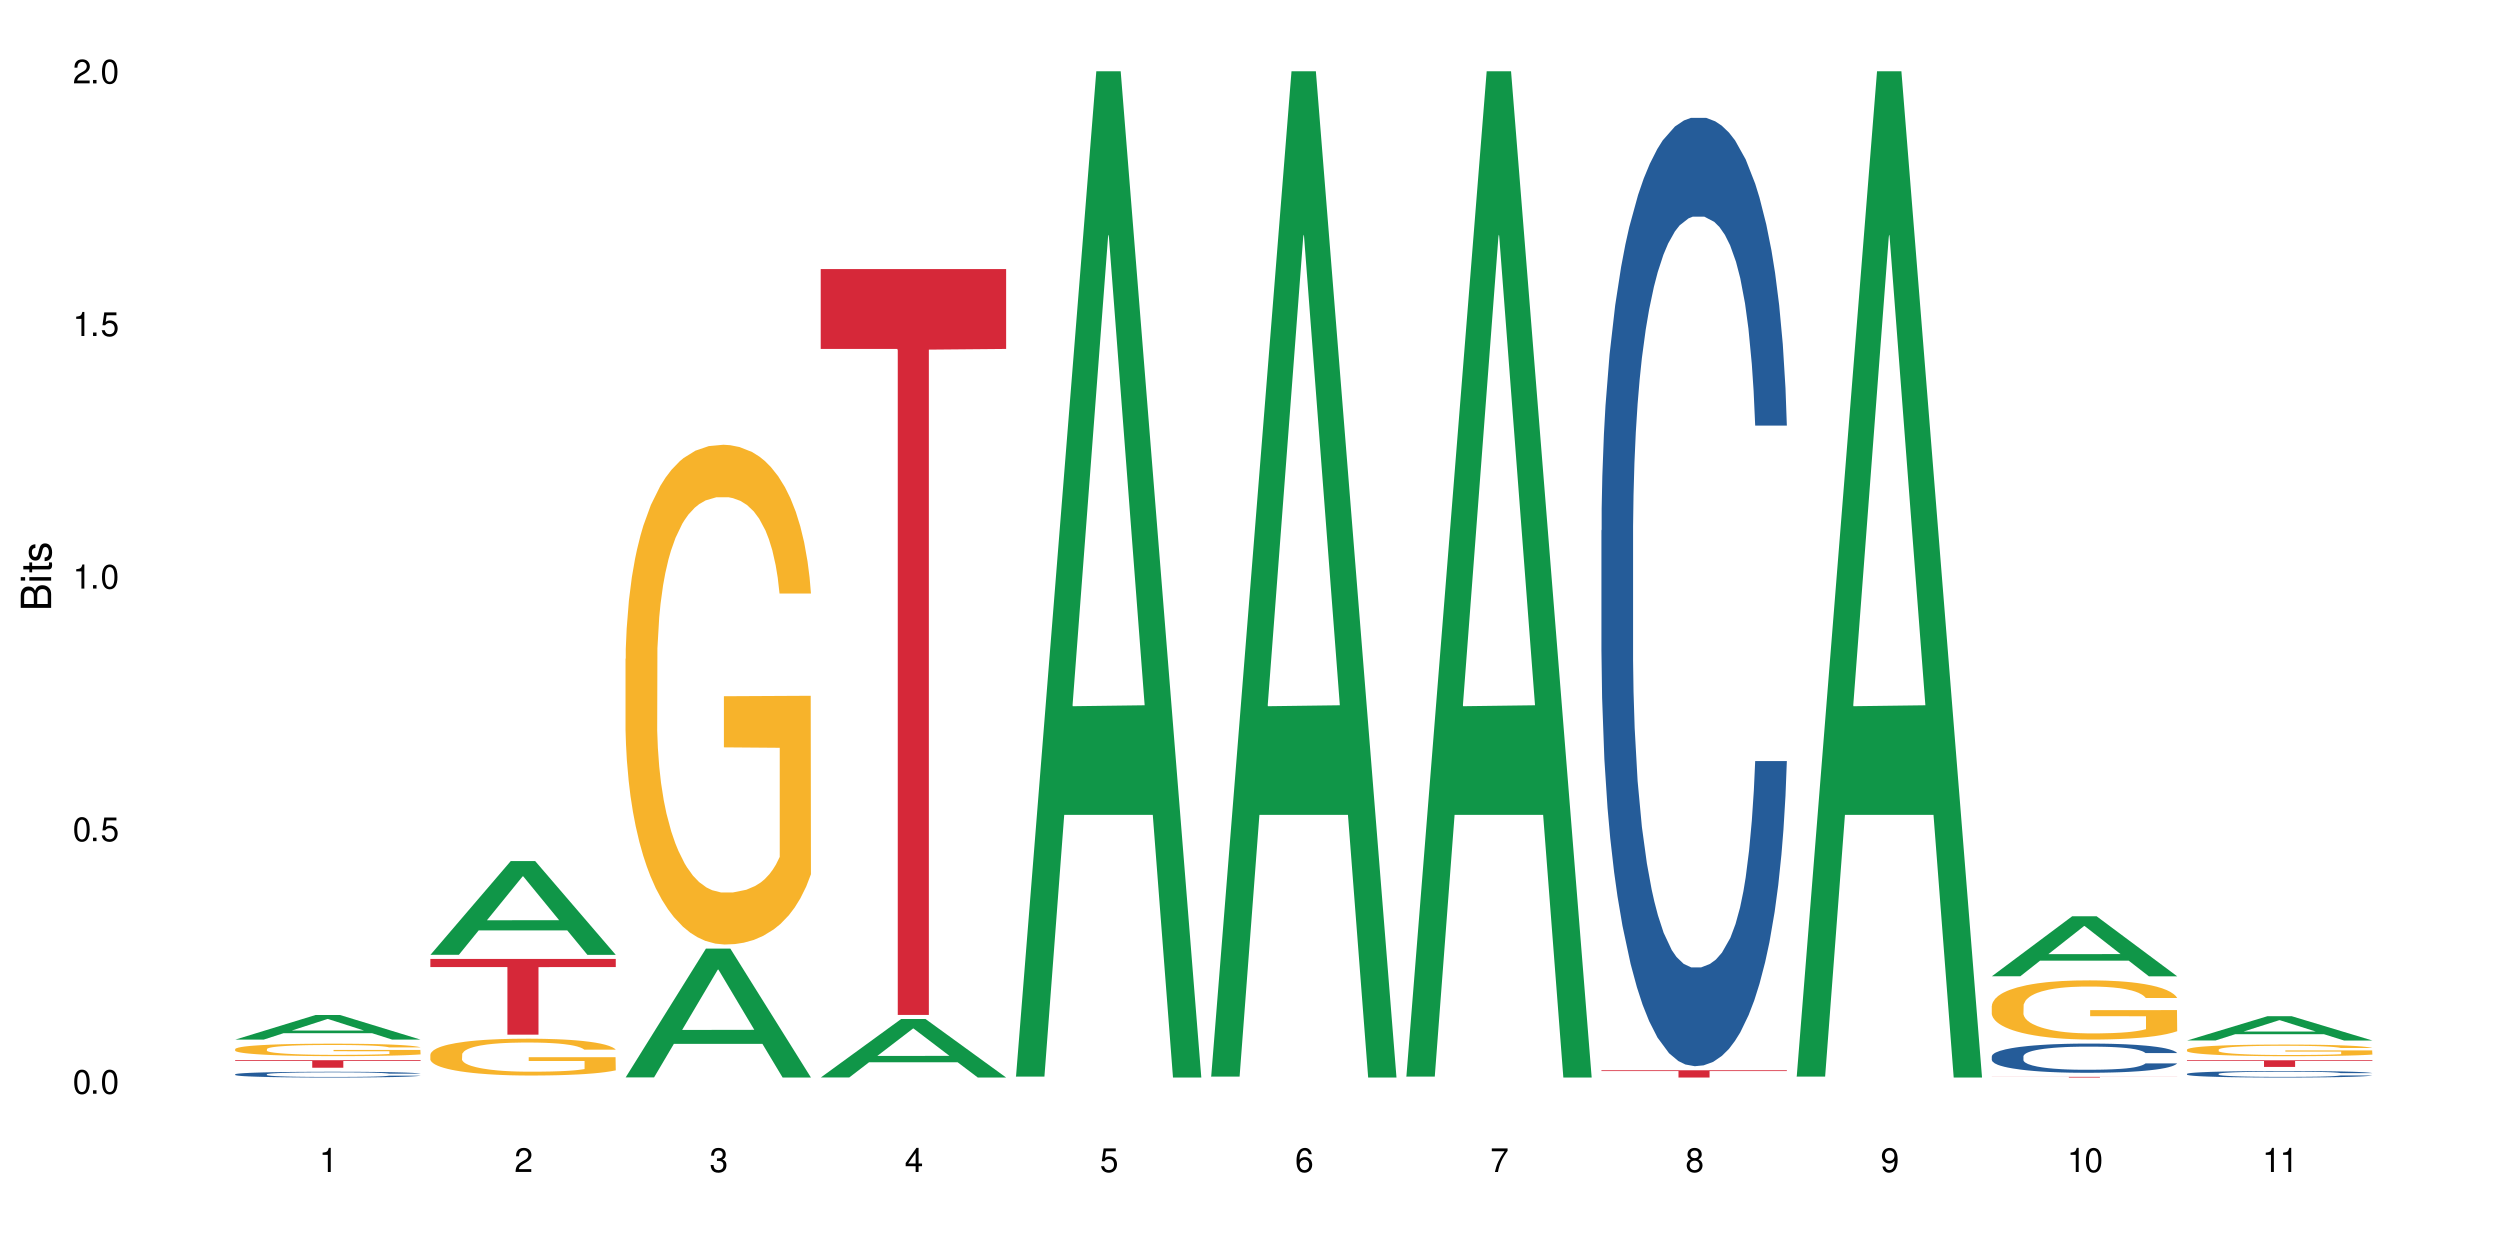 <?xml version="1.0" encoding="UTF-8"?>
<svg xmlns="http://www.w3.org/2000/svg" xmlns:xlink="http://www.w3.org/1999/xlink" width="720" height="360" viewBox="0 0 720 360">
<defs>
<g>
<g id="glyph-0-0">
</g>
<g id="glyph-0-1">
<path d="M 2.641 -6.938 C 2 -6.938 1.422 -6.656 1.078 -6.172 C 0.641 -5.562 0.406 -4.641 0.406 -3.359 C 0.406 -1.016 1.188 0.219 2.641 0.219 C 4.078 0.219 4.859 -1.016 4.859 -3.297 C 4.859 -4.641 4.656 -5.547 4.203 -6.172 C 3.844 -6.656 3.281 -6.938 2.641 -6.938 Z M 2.641 -6.188 C 3.547 -6.188 4 -5.25 4 -3.375 C 4 -1.406 3.562 -0.484 2.625 -0.484 C 1.734 -0.484 1.281 -1.438 1.281 -3.344 C 1.281 -5.25 1.734 -6.188 2.641 -6.188 Z M 2.641 -6.188 "/>
</g>
<g id="glyph-0-2">
<path d="M 1.828 -1 L 0.828 -1 L 0.828 0 L 1.828 0 Z M 1.828 -1 "/>
</g>
<g id="glyph-0-3">
<path d="M 4.562 -6.797 L 1.062 -6.797 L 0.547 -3.094 L 1.328 -3.094 C 1.719 -3.562 2.047 -3.734 2.578 -3.734 C 3.484 -3.734 4.062 -3.109 4.062 -2.094 C 4.062 -1.125 3.484 -0.531 2.578 -0.531 C 1.828 -0.531 1.375 -0.906 1.188 -1.672 L 0.328 -1.672 C 0.453 -1.109 0.547 -0.844 0.75 -0.594 C 1.125 -0.078 1.828 0.219 2.594 0.219 C 3.969 0.219 4.922 -0.781 4.922 -2.219 C 4.922 -3.562 4.031 -4.484 2.719 -4.484 C 2.25 -4.484 1.859 -4.359 1.469 -4.062 L 1.734 -5.969 L 4.562 -5.969 Z M 4.562 -6.797 "/>
</g>
<g id="glyph-0-4">
<path d="M 2.484 -4.938 L 2.484 0 L 3.328 0 L 3.328 -6.938 L 2.766 -6.938 C 2.469 -5.875 2.281 -5.734 0.984 -5.562 L 0.984 -4.938 Z M 2.484 -4.938 "/>
</g>
<g id="glyph-0-5">
<path d="M 4.859 -0.828 L 1.281 -0.828 C 1.359 -1.406 1.672 -1.781 2.5 -2.281 L 3.469 -2.828 C 4.406 -3.344 4.906 -4.062 4.906 -4.906 C 4.906 -5.484 4.672 -6.031 4.266 -6.406 C 3.859 -6.766 3.375 -6.938 2.719 -6.938 C 1.859 -6.938 1.219 -6.625 0.844 -6.031 C 0.609 -5.672 0.5 -5.234 0.484 -4.531 L 1.328 -4.531 C 1.359 -5.016 1.406 -5.281 1.531 -5.516 C 1.75 -5.938 2.188 -6.203 2.703 -6.203 C 3.469 -6.203 4.031 -5.641 4.031 -4.891 C 4.031 -4.344 3.719 -3.859 3.125 -3.516 L 2.234 -3 C 0.812 -2.172 0.406 -1.531 0.328 -0.016 L 4.859 -0.016 Z M 4.859 -0.828 "/>
</g>
<g id="glyph-0-6">
<path d="M 2.125 -3.188 L 2.578 -3.188 C 3.5 -3.188 3.984 -2.766 3.984 -1.922 C 3.984 -1.062 3.469 -0.531 2.594 -0.531 C 1.656 -0.531 1.203 -1 1.156 -2.016 L 0.312 -2.016 C 0.344 -1.453 0.438 -1.094 0.609 -0.781 C 0.953 -0.109 1.625 0.219 2.547 0.219 C 3.953 0.219 4.859 -0.625 4.859 -1.938 C 4.859 -2.828 4.516 -3.297 3.703 -3.594 C 4.344 -3.844 4.656 -4.328 4.656 -5.031 C 4.656 -6.219 3.875 -6.938 2.578 -6.938 C 1.203 -6.938 0.484 -6.172 0.453 -4.703 L 1.297 -4.703 C 1.312 -5.125 1.344 -5.359 1.453 -5.578 C 1.641 -5.969 2.062 -6.203 2.594 -6.203 C 3.344 -6.203 3.797 -5.75 3.797 -5 C 3.797 -4.516 3.609 -4.219 3.25 -4.047 C 3.016 -3.953 2.703 -3.922 2.125 -3.906 Z M 2.125 -3.188 "/>
</g>
<g id="glyph-0-7">
<path d="M 3.141 -1.672 L 3.141 0 L 3.984 0 L 3.984 -1.672 L 4.984 -1.672 L 4.984 -2.438 L 3.984 -2.438 L 3.984 -6.938 L 3.359 -6.938 L 0.266 -2.578 L 0.266 -1.672 Z M 3.141 -2.438 L 1 -2.438 L 3.141 -5.5 Z M 3.141 -2.438 "/>
</g>
<g id="glyph-0-8">
<path d="M 4.781 -5.125 C 4.609 -6.266 3.891 -6.938 2.844 -6.938 C 2.094 -6.938 1.422 -6.578 1.031 -5.953 C 0.594 -5.266 0.406 -4.422 0.406 -3.172 C 0.406 -2 0.578 -1.25 0.984 -0.641 C 1.359 -0.078 1.953 0.219 2.703 0.219 C 3.984 0.219 4.922 -0.75 4.922 -2.094 C 4.922 -3.375 4.062 -4.281 2.844 -4.281 C 2.172 -4.281 1.641 -4.031 1.281 -3.516 C 1.281 -5.234 1.828 -6.188 2.797 -6.188 C 3.391 -6.188 3.797 -5.797 3.938 -5.125 Z M 2.734 -3.531 C 3.547 -3.531 4.062 -2.953 4.062 -2.031 C 4.062 -1.156 3.484 -0.531 2.703 -0.531 C 1.922 -0.531 1.328 -1.188 1.328 -2.078 C 1.328 -2.938 1.906 -3.531 2.734 -3.531 Z M 2.734 -3.531 "/>
</g>
<g id="glyph-0-9">
<path d="M 4.984 -6.797 L 0.438 -6.797 L 0.438 -5.969 L 4.109 -5.969 C 2.5 -3.656 1.828 -2.234 1.328 0 L 2.219 0 C 2.594 -2.172 3.453 -4.047 4.984 -6.094 Z M 4.984 -6.797 "/>
</g>
<g id="glyph-0-10">
<path d="M 3.75 -3.656 C 4.469 -4.094 4.688 -4.438 4.688 -5.078 C 4.688 -6.172 3.844 -6.938 2.641 -6.938 C 1.438 -6.938 0.594 -6.172 0.594 -5.094 C 0.594 -4.438 0.812 -4.094 1.516 -3.656 C 0.734 -3.266 0.359 -2.703 0.359 -1.922 C 0.359 -0.656 1.281 0.219 2.641 0.219 C 3.984 0.219 4.922 -0.656 4.922 -1.922 C 4.922 -2.703 4.531 -3.266 3.75 -3.656 Z M 2.641 -6.188 C 3.359 -6.188 3.812 -5.75 3.812 -5.062 C 3.812 -4.406 3.344 -3.984 2.641 -3.984 C 1.922 -3.984 1.453 -4.406 1.453 -5.078 C 1.453 -5.75 1.922 -6.188 2.641 -6.188 Z M 2.641 -3.266 C 3.484 -3.266 4.062 -2.719 4.062 -1.906 C 4.062 -1.078 3.484 -0.531 2.625 -0.531 C 1.797 -0.531 1.219 -1.094 1.219 -1.906 C 1.219 -2.719 1.781 -3.266 2.641 -3.266 Z M 2.641 -3.266 "/>
</g>
<g id="glyph-0-11">
<path d="M 0.516 -1.578 C 0.672 -0.453 1.406 0.219 2.438 0.219 C 3.188 0.219 3.859 -0.141 4.266 -0.766 C 4.688 -1.453 4.891 -2.297 4.891 -3.547 C 4.891 -4.719 4.703 -5.453 4.312 -6.078 C 3.938 -6.641 3.344 -6.938 2.594 -6.938 C 1.297 -6.938 0.359 -5.969 0.359 -4.625 C 0.359 -3.344 1.234 -2.453 2.453 -2.453 C 3.094 -2.453 3.578 -2.672 4.016 -3.203 C 4 -1.484 3.469 -0.531 2.5 -0.531 C 1.906 -0.531 1.484 -0.906 1.359 -1.578 Z M 2.578 -6.203 C 3.375 -6.203 3.969 -5.531 3.969 -4.641 C 3.969 -3.797 3.391 -3.188 2.547 -3.188 C 1.734 -3.188 1.234 -3.766 1.234 -4.688 C 1.234 -5.562 1.797 -6.203 2.578 -6.203 Z M 2.578 -6.203 "/>
</g>
<g id="glyph-1-0">
</g>
<g id="glyph-1-1">
<path d="M 0 -0.953 L 0 -4.891 C 0 -5.719 -0.234 -6.344 -0.734 -6.797 C -1.188 -7.234 -1.812 -7.469 -2.5 -7.469 C -3.547 -7.469 -4.188 -7 -4.625 -5.875 C -4.984 -6.688 -5.625 -7.094 -6.531 -7.094 C -7.172 -7.094 -7.734 -6.859 -8.141 -6.391 C -8.562 -5.922 -8.75 -5.344 -8.75 -4.5 L -8.75 -0.953 Z M -4.984 -2.062 L -7.766 -2.062 L -7.766 -4.219 C -7.766 -4.844 -7.688 -5.203 -7.453 -5.5 C -7.219 -5.812 -6.859 -5.969 -6.375 -5.969 C -5.891 -5.969 -5.531 -5.812 -5.297 -5.5 C -5.062 -5.203 -4.984 -4.844 -4.984 -4.219 Z M -0.984 -2.062 L -4 -2.062 L -4 -4.781 C -4 -5.766 -3.438 -6.359 -2.484 -6.359 C -1.547 -6.359 -0.984 -5.766 -0.984 -4.781 Z M -0.984 -2.062 "/>
</g>
<g id="glyph-1-2">
<path d="M -6.281 -1.797 L -6.281 -0.797 L 0 -0.797 L 0 -1.797 Z M -8.75 -1.797 L -8.75 -0.797 L -7.484 -0.797 L -7.484 -1.797 Z M -8.75 -1.797 "/>
</g>
<g id="glyph-1-3">
<path d="M -6.281 -3.047 L -6.281 -2.016 L -8.016 -2.016 L -8.016 -1.016 L -6.281 -1.016 L -6.281 -0.172 L -5.469 -0.172 L -5.469 -1.016 L -0.719 -1.016 C -0.078 -1.016 0.281 -1.453 0.281 -2.234 C 0.281 -2.5 0.25 -2.719 0.188 -3.047 L -0.641 -3.047 C -0.609 -2.906 -0.594 -2.766 -0.594 -2.562 C -0.594 -2.141 -0.719 -2.016 -1.156 -2.016 L -5.469 -2.016 L -5.469 -3.047 Z M -6.281 -3.047 "/>
</g>
<g id="glyph-1-4">
<path d="M -4.531 -5.25 C -5.766 -5.25 -6.469 -4.422 -6.469 -2.969 C -6.469 -1.516 -5.719 -0.562 -4.547 -0.562 C -3.562 -0.562 -3.094 -1.062 -2.734 -2.562 L -2.516 -3.484 C -2.344 -4.188 -2.094 -4.469 -1.641 -4.469 C -1.047 -4.469 -0.641 -3.875 -0.641 -3 C -0.641 -2.453 -0.797 -2 -1.062 -1.75 C -1.25 -1.594 -1.422 -1.531 -1.875 -1.469 L -1.875 -0.406 C -0.422 -0.453 0.281 -1.266 0.281 -2.922 C 0.281 -4.5 -0.5 -5.516 -1.719 -5.516 C -2.656 -5.516 -3.172 -4.984 -3.469 -3.734 L -3.703 -2.766 C -3.891 -1.953 -4.156 -1.609 -4.594 -1.609 C -5.188 -1.609 -5.547 -2.125 -5.547 -2.938 C -5.547 -3.75 -5.203 -4.172 -4.531 -4.203 Z M -4.531 -5.25 "/>
</g>
</g>
</defs>
<rect x="-72" y="-36" width="864" height="432" fill="rgb(100%, 100%, 100%)" fill-opacity="1"/>
<path fill-rule="nonzero" fill="rgb(6.275%, 58.824%, 28.235%)" fill-opacity="1" d="M 67.73 299.406 L 67.789 299.402 L 90.895 292.316 L 97.91 292.316 L 121.133 299.414 L 112.973 299.414 L 107.152 297.562 L 81.652 297.562 L 75.945 299.406 L 67.73 299.406 L 84.105 296.793 L 104.816 296.789 L 94.488 293.477 L 94.375 293.469 L 94.262 293.488 L 84.047 296.789 L 84.105 296.793 Z M 67.73 299.406 "/>
<path fill-rule="nonzero" fill="rgb(14.51%, 36.078%, 60%)" fill-opacity="1" d="M 67.73 309.391 L 67.797 309.391 L 67.797 309.352 L 67.992 309.297 L 68.449 309.223 L 68.902 309.172 L 70.074 309.082 L 71.703 308.996 L 73.398 308.93 L 74.633 308.891 L 75.742 308.859 L 78.281 308.801 L 79.91 308.773 L 81.668 308.746 L 83.816 308.723 L 85.379 308.707 L 88.895 308.684 L 91.5 308.672 L 93.52 308.668 L 97.883 308.668 L 100.488 308.672 L 102.375 308.68 L 104.461 308.691 L 106.219 308.707 L 109.281 308.738 L 112.016 308.781 L 113.254 308.809 L 115.207 308.855 L 116.703 308.898 L 117.746 308.938 L 118.918 308.996 L 119.961 309.062 L 120.742 309.141 L 121.133 309.207 L 112.016 309.207 L 111.559 309.145 L 111.039 309.098 L 110.062 309.035 L 109.086 308.992 L 107.715 308.949 L 106.48 308.918 L 104.785 308.891 L 103.289 308.871 L 101.727 308.859 L 100.227 308.848 L 97.363 308.84 L 94.039 308.84 L 92.805 308.844 L 90.262 308.855 L 88.895 308.867 L 86.941 308.887 L 85.574 308.906 L 83.945 308.938 L 82.84 308.965 L 81.473 309.004 L 80.496 309.039 L 79.387 309.09 L 78.738 309.125 L 78.152 309.168 L 77.629 309.219 L 77.238 309.273 L 76.977 309.328 L 76.848 309.383 L 76.848 309.621 L 76.977 309.676 L 77.305 309.738 L 78.152 309.832 L 79.387 309.914 L 80.82 309.977 L 82.188 310.023 L 82.969 310.043 L 84.012 310.066 L 85.641 310.098 L 87.984 310.129 L 89.352 310.141 L 91.438 310.152 L 93.586 310.16 L 96.449 310.16 L 98.988 310.152 L 100.684 310.145 L 102.441 310.133 L 104.852 310.105 L 106.348 310.082 L 107.652 310.055 L 108.629 310.023 L 109.281 310 L 110.258 309.953 L 111.039 309.902 L 111.625 309.848 L 112.016 309.797 L 121.133 309.797 L 120.742 309.855 L 120.156 309.918 L 119.57 309.961 L 118.656 310.016 L 117.613 310.062 L 116.117 310.113 L 114.879 310.148 L 113.254 310.188 L 111.754 310.215 L 110.125 310.242 L 107.715 310.273 L 106.152 310.289 L 104.461 310.301 L 102.441 310.312 L 99.902 310.324 L 97.168 310.332 L 94.625 310.332 L 91.891 310.328 L 89.871 310.324 L 87.203 310.309 L 83.883 310.281 L 81.473 310.254 L 79.582 310.223 L 77.957 310.195 L 76.133 310.152 L 73.789 310.086 L 72.355 310.035 L 71.379 309.992 L 70.27 309.934 L 69.488 309.879 L 68.578 309.793 L 67.926 309.684 L 67.73 309.602 Z M 67.73 309.391 "/>
<path fill-rule="nonzero" fill="rgb(96.863%, 70.196%, 16.863%)" fill-opacity="1" d="M 67.73 302.117 L 67.797 302.113 L 67.797 302.051 L 68.055 301.902 L 68.707 301.699 L 69.555 301.531 L 70.465 301.398 L 71.051 301.332 L 72.027 301.23 L 72.875 301.16 L 75.023 301.012 L 77.762 300.875 L 79.258 300.816 L 80.949 300.758 L 83.359 300.695 L 84.469 300.672 L 87.855 300.621 L 91.695 300.59 L 95.93 300.578 L 97.883 300.582 L 100.555 300.594 L 104.199 300.633 L 106.285 300.664 L 107.91 300.695 L 109.605 300.738 L 111.688 300.805 L 113.645 300.883 L 115.207 300.961 L 116.77 301.062 L 118.07 301.168 L 119.18 301.281 L 120.156 301.418 L 120.742 301.535 L 121.133 301.648 L 112.078 301.648 L 111.559 301.535 L 110.973 301.445 L 109.996 301.336 L 109.02 301.258 L 108.043 301.195 L 106.219 301.109 L 104.656 301.059 L 102.703 301.012 L 100.812 300.98 L 98.664 300.961 L 97.363 300.957 L 93.91 300.957 L 90.785 300.98 L 88.961 301.004 L 87.66 301.031 L 85.836 301.082 L 84.727 301.121 L 84.078 301.145 L 82.125 301.25 L 80.82 301.34 L 80.105 301.402 L 79.191 301.5 L 78.543 301.59 L 77.824 301.719 L 77.434 301.82 L 76.914 302.043 L 76.848 302.633 L 77.043 302.758 L 77.434 302.891 L 77.957 303.012 L 78.738 303.137 L 79.52 303.23 L 80.887 303.359 L 82.059 303.445 L 82.969 303.5 L 84.727 303.59 L 85.445 303.617 L 87.137 303.676 L 88.895 303.723 L 91.047 303.762 L 92.672 303.781 L 95.277 303.797 L 98.598 303.797 L 102.508 303.777 L 104.98 303.754 L 106.676 303.727 L 107.781 303.703 L 109.148 303.668 L 110.125 303.633 L 111.039 303.598 L 112.145 303.543 L 112.145 302.758 L 96.059 302.754 L 96.059 302.387 L 121.066 302.383 L 121.133 303.668 L 119.766 303.754 L 118.07 303.84 L 116.441 303.906 L 114.75 303.961 L 112.34 304.023 L 110.387 304.062 L 107.391 304.109 L 104.656 304.141 L 101.789 304.16 L 99.25 304.168 L 96.254 304.172 L 93.586 304.164 L 90.719 304.145 L 88.441 304.121 L 86.355 304.086 L 84.273 304.043 L 81.668 303.977 L 79.973 303.918 L 78.215 303.852 L 76.457 303.77 L 74.895 303.68 L 73.852 303.609 L 72.812 303.531 L 71.703 303.434 L 70.66 303.324 L 69.879 303.219 L 69.164 303.105 L 68.645 302.996 L 68.121 302.852 L 67.859 302.73 L 67.73 302.629 Z M 67.73 302.117 "/>
<path fill-rule="nonzero" fill="rgb(83.922%, 15.686%, 22.353%)" fill-opacity="1" d="M 67.73 305.336 L 121.133 305.336 L 121.133 305.566 L 98.875 305.57 L 98.875 307.504 L 89.922 307.504 L 89.922 305.57 L 89.793 305.566 L 67.73 305.566 Z M 67.73 305.336 "/>
<path fill-rule="nonzero" fill="rgb(6.275%, 58.824%, 28.235%)" fill-opacity="1" d="M 123.941 274.984 L 124 274.957 L 147.105 247.98 L 154.125 247.98 L 177.344 275.008 L 169.184 275.008 L 163.367 267.953 L 137.863 267.953 L 132.156 274.984 L 123.941 274.984 L 140.316 265.035 L 161.027 265.012 L 150.699 252.398 L 150.586 252.371 L 150.473 252.449 L 140.258 265.012 L 140.316 265.035 Z M 123.941 274.984 "/>
<path fill-rule="nonzero" fill="rgb(96.863%, 70.196%, 16.863%)" fill-opacity="1" d="M 123.941 303.688 L 124.008 303.676 L 124.008 303.484 L 124.27 303.047 L 124.918 302.445 L 125.766 301.953 L 126.676 301.562 L 127.266 301.359 L 128.242 301.07 L 129.086 300.855 L 131.234 300.422 L 133.973 300.012 L 135.469 299.84 L 137.164 299.676 L 139.57 299.492 L 140.68 299.422 L 144.066 299.266 L 147.906 299.172 L 152.141 299.141 L 154.094 299.152 L 156.766 299.191 L 160.41 299.297 L 162.496 299.395 L 164.125 299.492 L 165.816 299.617 L 167.902 299.809 L 169.855 300.043 L 171.418 300.273 L 172.98 300.566 L 174.281 300.875 L 175.391 301.215 L 176.367 301.621 L 176.953 301.961 L 177.344 302.301 L 168.293 302.301 L 167.77 301.961 L 167.184 301.699 L 166.207 301.379 L 165.23 301.148 L 164.254 300.965 L 162.43 300.711 L 160.867 300.555 L 158.914 300.422 L 157.023 300.332 L 154.875 300.273 L 153.574 300.258 L 150.121 300.258 L 146.996 300.324 L 145.172 300.402 L 143.871 300.48 L 142.047 300.625 L 140.941 300.742 L 140.289 300.816 L 138.336 301.117 L 137.031 301.391 L 136.316 301.574 L 135.402 301.863 L 134.754 302.125 L 134.035 302.512 L 133.645 302.805 L 133.125 303.465 L 133.059 305.207 L 133.254 305.574 L 133.645 305.973 L 134.168 306.32 L 134.949 306.691 L 135.73 306.973 L 137.098 307.348 L 138.27 307.602 L 139.18 307.766 L 140.941 308.027 L 141.656 308.113 L 143.348 308.289 L 145.109 308.426 L 147.258 308.539 L 148.883 308.598 L 151.488 308.648 L 154.812 308.648 L 158.719 308.59 L 161.191 308.512 L 162.887 308.434 L 163.992 308.367 L 165.359 308.262 L 166.336 308.164 L 167.25 308.055 L 168.355 307.891 L 168.355 305.574 L 152.27 305.566 L 152.27 304.48 L 177.277 304.473 L 177.344 308.262 L 175.977 308.52 L 174.281 308.773 L 172.656 308.969 L 170.961 309.133 L 168.551 309.316 L 166.598 309.434 L 163.602 309.566 L 160.867 309.656 L 158 309.715 L 155.461 309.742 L 152.465 309.754 L 149.797 309.734 L 146.93 309.676 L 144.652 309.598 L 142.566 309.5 L 140.484 309.375 L 137.879 309.172 L 136.188 309.008 L 134.426 308.801 L 132.668 308.559 L 131.105 308.297 L 130.062 308.094 L 129.023 307.863 L 127.914 307.57 L 126.871 307.242 L 126.09 306.941 L 125.375 306.602 L 124.855 306.281 L 124.332 305.848 L 124.074 305.5 L 123.941 305.199 Z M 123.941 303.688 "/>
<path fill-rule="nonzero" fill="rgb(83.922%, 15.686%, 22.353%)" fill-opacity="1" d="M 123.941 276.172 L 177.344 276.172 L 177.344 278.508 L 155.086 278.527 L 155.086 297.977 L 146.133 297.977 L 146.133 278.547 L 146.004 278.508 L 123.941 278.508 Z M 123.941 276.172 "/>
<path fill-rule="nonzero" fill="rgb(6.275%, 58.824%, 28.235%)" fill-opacity="1" d="M 180.152 310.297 L 180.211 310.262 L 203.316 273.188 L 210.336 273.188 L 233.555 310.332 L 225.395 310.332 L 219.578 300.637 L 194.074 300.637 L 188.371 310.297 L 180.152 310.297 L 196.527 296.625 L 217.238 296.59 L 206.91 279.254 L 206.797 279.219 L 206.684 279.324 L 196.473 296.59 L 196.527 296.625 Z M 180.152 310.297 "/>
<path fill-rule="nonzero" fill="rgb(96.863%, 70.196%, 16.863%)" fill-opacity="1" d="M 180.152 189.738 L 180.219 189.605 L 180.219 186.977 L 180.48 181.062 L 181.129 172.91 L 181.977 166.207 L 182.891 160.949 L 183.477 158.188 L 184.453 154.246 L 185.297 151.355 L 187.449 145.438 L 190.184 139.918 L 191.68 137.551 L 193.375 135.316 L 195.785 132.82 L 196.891 131.898 L 200.277 129.797 L 204.121 128.48 L 208.352 128.086 L 210.305 128.219 L 212.977 128.746 L 216.621 130.191 L 218.707 131.504 L 220.336 132.82 L 222.027 134.527 L 224.113 137.156 L 226.066 140.312 L 227.629 143.469 L 229.191 147.41 L 230.492 151.617 L 231.602 156.219 L 232.578 161.738 L 233.164 166.34 L 233.555 170.941 L 224.504 170.941 L 223.98 166.34 L 223.395 162.789 L 222.418 158.453 L 221.441 155.297 L 220.465 152.801 L 218.641 149.383 L 217.078 147.277 L 215.125 145.438 L 213.238 144.254 L 211.086 143.469 L 209.785 143.203 L 206.332 143.203 L 203.207 144.125 L 201.383 145.176 L 200.082 146.227 L 198.258 148.199 L 197.152 149.777 L 196.5 150.828 L 194.547 154.902 L 193.242 158.582 L 192.527 161.082 L 191.617 165.023 L 190.965 168.574 L 190.246 173.832 L 189.855 177.773 L 189.336 186.715 L 189.27 210.375 L 189.465 215.367 L 189.855 220.758 L 190.379 225.488 L 191.16 230.484 L 191.941 234.297 L 193.309 239.422 L 194.48 242.84 L 195.395 245.074 L 197.152 248.625 L 197.867 249.809 L 199.562 252.176 L 201.32 254.016 L 203.469 255.59 L 205.098 256.379 L 207.699 257.039 L 211.023 257.039 L 214.93 256.25 L 217.402 255.199 L 219.098 254.145 L 220.203 253.227 L 221.57 251.781 L 222.551 250.465 L 223.461 249.02 L 224.566 246.785 L 224.566 215.367 L 208.484 215.238 L 208.484 200.516 L 233.488 200.383 L 233.555 251.781 L 232.188 255.328 L 230.492 258.746 L 228.867 261.375 L 227.172 263.609 L 224.762 266.109 L 222.809 267.684 L 219.812 269.523 L 217.078 270.707 L 214.215 271.496 L 211.672 271.891 L 208.68 272.023 L 206.008 271.758 L 203.141 270.973 L 200.863 269.918 L 198.777 268.605 L 196.695 266.895 L 194.09 264.137 L 192.398 261.902 L 190.641 259.141 L 188.879 255.855 L 187.316 252.305 L 186.277 249.547 L 185.234 246.391 L 184.125 242.445 L 183.086 237.977 L 182.305 233.902 L 181.586 229.301 L 181.066 224.965 L 180.543 219.051 L 180.285 214.316 L 180.152 210.242 Z M 180.152 189.738 "/>
<path fill-rule="nonzero" fill="rgb(6.275%, 58.824%, 28.235%)" fill-opacity="1" d="M 236.367 310.316 L 236.422 310.301 L 259.527 293.473 L 266.547 293.473 L 289.766 310.332 L 281.609 310.332 L 275.789 305.93 L 250.285 305.93 L 244.582 310.316 L 236.367 310.316 L 252.738 304.109 L 273.449 304.094 L 263.121 296.227 L 263.008 296.211 L 262.895 296.258 L 252.684 304.094 L 252.738 304.109 Z M 236.367 310.316 "/>
<path fill-rule="nonzero" fill="rgb(83.922%, 15.686%, 22.353%)" fill-opacity="1" d="M 236.367 77.5 L 289.766 77.5 L 289.766 100.492 L 267.512 100.695 L 267.512 292.309 L 258.555 292.309 L 258.555 100.895 L 258.426 100.492 L 236.367 100.492 Z M 236.367 77.5 "/>
<path fill-rule="nonzero" fill="rgb(6.275%, 58.824%, 28.235%)" fill-opacity="1" d="M 292.578 310.059 L 292.633 309.789 L 315.738 20.527 L 322.758 20.527 L 345.977 310.332 L 337.82 310.332 L 332 234.684 L 306.496 234.684 L 300.793 310.059 L 292.578 310.059 L 308.949 203.391 L 329.66 203.117 L 319.336 67.875 L 319.219 67.602 L 319.105 68.418 L 308.895 203.117 L 308.949 203.391 Z M 292.578 310.059 "/>
<path fill-rule="nonzero" fill="rgb(6.275%, 58.824%, 28.235%)" fill-opacity="1" d="M 348.789 310.059 L 348.844 309.789 L 371.953 20.527 L 378.969 20.527 L 402.188 310.332 L 394.031 310.332 L 388.211 234.684 L 362.711 234.684 L 357.004 310.059 L 348.789 310.059 L 365.164 203.391 L 385.871 203.117 L 375.547 67.875 L 375.434 67.602 L 375.316 68.418 L 365.105 203.117 L 365.164 203.391 Z M 348.789 310.059 "/>
<path fill-rule="nonzero" fill="rgb(6.275%, 58.824%, 28.235%)" fill-opacity="1" d="M 405 310.059 L 405.059 309.789 L 428.164 20.527 L 435.18 20.527 L 458.402 310.332 L 450.242 310.332 L 444.422 234.684 L 418.922 234.684 L 413.215 310.059 L 405 310.059 L 421.375 203.391 L 442.082 203.117 L 431.758 67.875 L 431.645 67.602 L 431.527 68.418 L 421.316 203.117 L 421.375 203.391 Z M 405 310.059 "/>
<path fill-rule="nonzero" fill="rgb(14.51%, 36.078%, 60%)" fill-opacity="1" d="M 461.211 152.777 L 461.277 152.527 L 461.277 146.535 L 461.473 137.047 L 461.926 125.066 L 462.383 116.824 L 463.555 102.094 L 465.184 87.863 L 466.879 76.879 L 468.113 70.387 L 469.223 65.395 L 471.762 56.156 L 473.391 51.414 L 475.148 47.168 L 477.297 42.926 L 478.859 40.43 L 482.375 36.434 L 484.98 34.688 L 487 33.938 L 491.363 33.938 L 493.969 34.934 L 495.855 36.184 L 497.941 38.18 L 499.699 40.43 L 502.762 45.922 L 505.496 52.91 L 506.73 56.906 L 508.688 64.645 L 510.184 72.137 L 511.227 78.629 L 512.398 87.863 L 513.441 99.098 L 514.223 111.832 L 514.613 122.566 L 505.496 122.566 L 505.039 112.582 L 504.52 104.844 L 503.543 94.605 L 502.562 87.367 L 501.195 80.125 L 499.961 75.383 L 498.266 70.637 L 496.77 67.641 L 495.207 65.395 L 493.707 63.898 L 490.844 62.398 L 487.52 62.398 L 486.285 62.898 L 483.742 64.895 L 482.375 66.645 L 480.422 70.137 L 479.055 73.383 L 477.426 78.379 L 476.32 82.621 L 474.953 89.113 L 473.977 94.855 L 472.867 103.094 L 472.219 109.336 L 471.633 116.328 L 471.109 124.566 L 470.719 133.305 L 470.457 142.543 L 470.328 151.531 L 470.328 190.227 L 470.457 199.215 L 470.785 209.703 L 471.633 224.93 L 472.867 238.164 L 474.301 248.648 L 475.668 256.141 L 476.449 259.637 L 477.492 263.629 L 479.121 268.621 L 481.465 273.617 L 482.832 275.613 L 484.918 277.609 L 487.066 278.609 L 489.93 278.609 L 492.469 277.609 L 494.164 276.363 L 495.922 274.363 L 498.332 270.121 L 499.828 266.125 L 501.133 261.383 L 502.109 256.641 L 502.762 252.645 L 503.738 244.906 L 504.52 236.414 L 505.105 227.676 L 505.496 219.188 L 514.613 219.188 L 514.223 229.176 L 513.637 238.914 L 513.051 246.152 L 512.137 254.891 L 511.094 262.629 L 509.598 271.367 L 508.359 277.113 L 506.73 283.352 L 505.234 288.098 L 503.605 292.34 L 501.195 297.336 L 499.633 299.832 L 497.941 302.078 L 495.922 304.074 L 493.383 305.824 L 490.648 306.82 L 488.105 307.07 L 485.371 306.57 L 483.352 305.574 L 480.684 303.328 L 477.363 298.832 L 474.953 294.09 L 473.062 289.344 L 471.438 284.352 L 469.613 277.609 L 467.27 266.625 L 465.836 258.137 L 464.859 251.145 L 463.75 241.41 L 462.969 232.672 L 462.059 218.691 L 461.406 200.965 L 461.211 187.23 Z M 461.211 152.777 "/>
<path fill-rule="nonzero" fill="rgb(83.922%, 15.686%, 22.353%)" fill-opacity="1" d="M 461.211 308.234 L 514.613 308.234 L 514.613 308.461 L 492.355 308.461 L 492.355 310.332 L 483.402 310.332 L 483.402 308.465 L 483.273 308.461 L 461.211 308.461 Z M 461.211 308.234 "/>
<path fill-rule="nonzero" fill="rgb(6.275%, 58.824%, 28.235%)" fill-opacity="1" d="M 517.422 310.059 L 517.48 309.789 L 540.586 20.527 L 547.602 20.527 L 570.824 310.332 L 562.664 310.332 L 556.848 234.684 L 531.344 234.684 L 525.637 310.059 L 517.422 310.059 L 533.797 203.391 L 554.508 203.117 L 544.18 67.875 L 544.066 67.602 L 543.953 68.418 L 533.738 203.117 L 533.797 203.391 Z M 517.422 310.059 "/>
<path fill-rule="nonzero" fill="rgb(6.275%, 58.824%, 28.235%)" fill-opacity="1" d="M 573.633 281.16 L 573.691 281.145 L 596.797 263.879 L 603.816 263.879 L 627.035 281.18 L 618.875 281.18 L 613.059 276.664 L 587.555 276.664 L 581.852 281.16 L 573.633 281.16 L 590.008 274.793 L 610.719 274.777 L 600.391 266.707 L 600.277 266.691 L 600.164 266.738 L 589.953 274.777 L 590.008 274.793 Z M 573.633 281.16 "/>
<path fill-rule="nonzero" fill="rgb(14.51%, 36.078%, 60%)" fill-opacity="1" d="M 573.633 304.215 L 573.699 304.207 L 573.699 304.023 L 573.895 303.73 L 574.352 303.359 L 574.805 303.109 L 575.98 302.652 L 577.605 302.215 L 579.301 301.879 L 580.539 301.68 L 581.645 301.523 L 584.184 301.238 L 585.812 301.094 L 587.57 300.965 L 589.719 300.832 L 591.281 300.754 L 594.801 300.633 L 597.402 300.578 L 599.422 300.555 L 603.785 300.555 L 606.391 300.586 L 608.281 300.625 L 610.363 300.688 L 612.121 300.754 L 615.184 300.926 L 617.918 301.141 L 619.156 301.262 L 621.109 301.5 L 622.605 301.73 L 623.648 301.93 L 624.82 302.215 L 625.863 302.562 L 626.645 302.953 L 627.035 303.285 L 617.918 303.285 L 617.461 302.977 L 616.941 302.738 L 615.965 302.422 L 614.988 302.199 L 613.621 301.977 L 612.383 301.832 L 610.688 301.688 L 609.191 301.594 L 607.629 301.523 L 606.129 301.477 L 603.266 301.434 L 599.945 301.434 L 598.707 301.449 L 596.168 301.508 L 594.801 301.562 L 592.844 301.672 L 591.477 301.77 L 589.852 301.926 L 588.742 302.055 L 587.375 302.254 L 586.398 302.43 L 585.293 302.684 L 584.641 302.879 L 584.055 303.094 L 583.531 303.348 L 583.141 303.613 L 582.883 303.898 L 582.75 304.176 L 582.75 305.367 L 582.883 305.645 L 583.207 305.969 L 584.055 306.438 L 585.293 306.844 L 586.723 307.168 L 588.09 307.398 L 588.871 307.504 L 589.914 307.629 L 591.543 307.781 L 593.887 307.934 L 595.254 307.996 L 597.34 308.059 L 599.488 308.09 L 602.355 308.09 L 604.895 308.059 L 606.586 308.02 L 608.344 307.957 L 610.754 307.828 L 612.254 307.703 L 613.555 307.559 L 614.531 307.414 L 615.184 307.289 L 616.16 307.051 L 616.941 306.789 L 617.527 306.52 L 617.918 306.258 L 627.035 306.258 L 626.645 306.566 L 626.059 306.867 L 625.473 307.09 L 624.559 307.359 L 623.52 307.598 L 622.02 307.867 L 620.785 308.043 L 619.156 308.234 L 617.656 308.379 L 616.031 308.512 L 613.621 308.664 L 612.059 308.742 L 610.363 308.812 L 608.344 308.871 L 605.805 308.926 L 603.07 308.957 L 600.531 308.965 L 597.793 308.949 L 595.777 308.918 L 593.105 308.848 L 589.785 308.711 L 587.375 308.566 L 585.488 308.418 L 583.859 308.266 L 582.035 308.059 L 579.691 307.719 L 578.258 307.457 L 577.281 307.242 L 576.176 306.941 L 575.391 306.676 L 574.48 306.242 L 573.828 305.699 L 573.633 305.273 Z M 573.633 304.215 "/>
<path fill-rule="nonzero" fill="rgb(96.863%, 70.196%, 16.863%)" fill-opacity="1" d="M 573.633 289.645 L 573.699 289.629 L 573.699 289.316 L 573.961 288.617 L 574.609 287.652 L 575.457 286.855 L 576.371 286.234 L 576.957 285.906 L 577.934 285.441 L 578.777 285.098 L 580.93 284.398 L 583.664 283.742 L 585.16 283.465 L 586.855 283.199 L 589.266 282.902 L 590.371 282.793 L 593.758 282.543 L 597.598 282.387 L 601.832 282.344 L 603.785 282.359 L 606.457 282.418 L 610.102 282.59 L 612.188 282.746 L 613.816 282.902 L 615.508 283.105 L 617.594 283.418 L 619.547 283.789 L 621.109 284.164 L 622.672 284.629 L 623.973 285.129 L 625.082 285.676 L 626.059 286.328 L 626.645 286.871 L 627.035 287.418 L 617.984 287.418 L 617.461 286.871 L 616.875 286.453 L 615.898 285.938 L 614.922 285.566 L 613.945 285.27 L 612.121 284.863 L 610.559 284.613 L 608.605 284.398 L 606.715 284.258 L 604.566 284.164 L 603.266 284.133 L 599.812 284.133 L 596.688 284.242 L 594.863 284.367 L 593.562 284.492 L 591.738 284.723 L 590.633 284.91 L 589.98 285.035 L 588.027 285.52 L 586.723 285.953 L 586.008 286.25 L 585.098 286.719 L 584.445 287.137 L 583.727 287.762 L 583.336 288.227 L 582.816 289.285 L 582.75 292.09 L 582.945 292.68 L 583.336 293.32 L 583.859 293.879 L 584.641 294.473 L 585.422 294.922 L 586.789 295.531 L 587.961 295.934 L 588.871 296.199 L 590.633 296.621 L 591.348 296.762 L 593.039 297.039 L 594.801 297.258 L 596.949 297.445 L 598.578 297.539 L 601.18 297.617 L 604.504 297.617 L 608.41 297.523 L 610.883 297.398 L 612.578 297.273 L 613.684 297.164 L 615.051 296.992 L 616.031 296.84 L 616.941 296.668 L 618.047 296.402 L 618.047 292.68 L 601.961 292.664 L 601.961 290.922 L 626.969 290.906 L 627.035 296.992 L 625.668 297.414 L 623.973 297.82 L 622.348 298.129 L 620.652 298.395 L 618.242 298.691 L 616.289 298.879 L 613.293 299.098 L 610.559 299.234 L 607.695 299.328 L 605.152 299.375 L 602.156 299.391 L 599.488 299.359 L 596.621 299.266 L 594.344 299.145 L 592.258 298.988 L 590.176 298.785 L 587.57 298.457 L 585.879 298.191 L 584.117 297.867 L 582.359 297.477 L 580.797 297.055 L 579.754 296.73 L 578.715 296.355 L 577.605 295.887 L 576.566 295.359 L 575.785 294.875 L 575.066 294.332 L 574.547 293.816 L 574.023 293.117 L 573.766 292.555 L 573.633 292.074 Z M 573.633 289.645 "/>
<path fill-rule="nonzero" fill="rgb(83.922%, 15.686%, 22.353%)" fill-opacity="1" d="M 573.633 310.129 L 627.035 310.129 L 627.035 310.152 L 604.781 310.152 L 604.781 310.332 L 595.824 310.332 L 595.824 310.152 L 573.633 310.152 Z M 573.633 310.129 "/>
<path fill-rule="nonzero" fill="rgb(6.275%, 58.824%, 28.235%)" fill-opacity="1" d="M 629.848 299.66 L 629.902 299.656 L 653.008 292.672 L 660.027 292.672 L 683.246 299.668 L 675.09 299.668 L 669.27 297.844 L 643.766 297.844 L 638.062 299.66 L 629.848 299.66 L 646.219 297.086 L 666.93 297.078 L 656.602 293.816 L 656.488 293.809 L 656.375 293.828 L 646.164 297.078 L 646.219 297.086 Z M 629.848 299.66 "/>
<path fill-rule="nonzero" fill="rgb(14.51%, 36.078%, 60%)" fill-opacity="1" d="M 629.848 309.27 L 629.91 309.266 L 629.91 309.227 L 630.105 309.16 L 630.562 309.078 L 631.02 309.02 L 632.191 308.918 L 633.816 308.82 L 635.512 308.746 L 636.75 308.699 L 637.855 308.668 L 640.395 308.602 L 642.023 308.57 L 643.781 308.539 L 645.93 308.512 L 647.492 308.492 L 651.012 308.465 L 653.617 308.453 L 655.633 308.449 L 659.996 308.449 L 662.602 308.457 L 664.492 308.465 L 666.574 308.477 L 668.332 308.492 L 671.395 308.531 L 674.129 308.578 L 675.367 308.609 L 677.32 308.66 L 678.816 308.711 L 679.859 308.758 L 681.031 308.82 L 682.074 308.898 L 682.855 308.984 L 683.246 309.059 L 674.129 309.059 L 673.672 308.992 L 673.152 308.938 L 672.176 308.867 L 671.199 308.816 L 669.832 308.77 L 668.594 308.734 L 666.902 308.703 L 665.402 308.68 L 663.84 308.668 L 662.344 308.656 L 659.477 308.645 L 656.156 308.645 L 654.918 308.648 L 652.379 308.664 L 651.012 308.676 L 649.059 308.699 L 647.688 308.723 L 646.062 308.754 L 644.953 308.785 L 643.586 308.828 L 642.609 308.871 L 641.504 308.926 L 640.852 308.969 L 640.266 309.016 L 639.746 309.074 L 639.355 309.133 L 639.094 309.199 L 638.965 309.262 L 638.965 309.527 L 639.094 309.59 L 639.418 309.66 L 640.266 309.766 L 641.504 309.855 L 642.934 309.93 L 644.305 309.98 L 645.086 310.004 L 646.125 310.031 L 647.754 310.066 L 650.098 310.102 L 651.465 310.117 L 653.551 310.129 L 655.699 310.137 L 658.566 310.137 L 661.105 310.129 L 662.797 310.121 L 664.555 310.105 L 666.965 310.078 L 668.465 310.051 L 669.766 310.016 L 670.742 309.984 L 671.395 309.957 L 672.371 309.902 L 673.152 309.844 L 673.738 309.785 L 674.129 309.727 L 683.246 309.727 L 682.855 309.797 L 682.27 309.863 L 681.684 309.914 L 680.773 309.973 L 679.73 310.027 L 678.23 310.086 L 676.996 310.125 L 675.367 310.168 L 673.867 310.203 L 672.242 310.23 L 669.832 310.266 L 668.27 310.281 L 666.574 310.297 L 664.555 310.312 L 662.016 310.324 L 659.281 310.332 L 656.742 310.332 L 654.008 310.328 L 651.988 310.32 L 649.316 310.305 L 645.996 310.277 L 643.586 310.242 L 641.699 310.211 L 640.07 310.176 L 638.246 310.129 L 635.902 310.055 L 634.469 309.996 L 633.492 309.945 L 632.387 309.879 L 631.605 309.82 L 630.691 309.723 L 630.043 309.602 L 629.848 309.508 Z M 629.848 309.27 "/>
<path fill-rule="nonzero" fill="rgb(96.863%, 70.196%, 16.863%)" fill-opacity="1" d="M 629.848 302.27 L 629.91 302.266 L 629.91 302.207 L 630.172 302.066 L 630.824 301.879 L 631.668 301.723 L 632.582 301.598 L 633.168 301.535 L 634.145 301.441 L 634.992 301.375 L 637.141 301.234 L 639.875 301.109 L 641.371 301.051 L 643.066 301 L 645.477 300.941 L 646.582 300.922 L 649.969 300.871 L 653.812 300.84 L 658.043 300.832 L 659.996 300.836 L 662.668 300.848 L 666.316 300.879 L 668.398 300.91 L 670.027 300.941 L 671.719 300.98 L 673.805 301.043 L 675.758 301.117 L 677.32 301.191 L 678.883 301.281 L 680.188 301.379 L 681.293 301.488 L 682.27 301.617 L 682.855 301.723 L 683.246 301.832 L 674.195 301.832 L 673.672 301.723 L 673.086 301.641 L 672.109 301.539 L 671.133 301.465 L 670.156 301.406 L 668.332 301.328 L 666.77 301.277 L 664.816 301.234 L 662.93 301.207 L 660.777 301.191 L 659.477 301.184 L 656.023 301.184 L 652.898 301.207 L 651.074 301.23 L 649.773 301.254 L 647.949 301.301 L 646.844 301.336 L 646.191 301.363 L 644.238 301.457 L 642.934 301.543 L 642.219 301.602 L 641.309 301.691 L 640.656 301.777 L 639.941 301.898 L 639.551 301.992 L 639.027 302.199 L 638.965 302.75 L 639.16 302.867 L 639.551 302.992 L 640.07 303.105 L 640.852 303.219 L 641.633 303.309 L 643 303.43 L 644.172 303.508 L 645.086 303.559 L 646.844 303.645 L 647.559 303.672 L 649.254 303.727 L 651.012 303.77 L 653.16 303.805 L 654.789 303.824 L 657.395 303.84 L 660.715 303.84 L 664.621 303.82 L 667.098 303.797 L 668.789 303.773 L 669.895 303.75 L 671.266 303.719 L 672.242 303.688 L 673.152 303.652 L 674.258 303.602 L 674.258 302.867 L 658.176 302.863 L 658.176 302.52 L 683.18 302.52 L 683.246 303.719 L 681.879 303.801 L 680.188 303.879 L 678.559 303.941 L 676.863 303.992 L 674.453 304.051 L 672.5 304.09 L 669.504 304.133 L 666.77 304.16 L 663.906 304.176 L 661.367 304.188 L 658.371 304.188 L 655.699 304.184 L 652.836 304.164 L 650.555 304.141 L 648.473 304.109 L 646.387 304.07 L 643.781 304.004 L 642.09 303.953 L 640.332 303.887 L 638.57 303.812 L 637.008 303.73 L 635.969 303.664 L 634.926 303.59 L 633.816 303.5 L 632.777 303.395 L 631.996 303.301 L 631.277 303.191 L 630.758 303.09 L 630.238 302.953 L 629.977 302.844 L 629.848 302.746 Z M 629.848 302.27 "/>
<path fill-rule="nonzero" fill="rgb(83.922%, 15.686%, 22.353%)" fill-opacity="1" d="M 629.848 305.352 L 683.246 305.352 L 683.246 305.559 L 660.992 305.562 L 660.992 307.285 L 652.035 307.285 L 652.035 305.562 L 651.906 305.559 L 629.848 305.559 Z M 629.848 305.352 "/>
<g fill="rgb(0%, 0%, 0%)" fill-opacity="1">
<use xlink:href="#glyph-0-1" x="20.965" y="314.993"/>
<use xlink:href="#glyph-0-2" x="25.965" y="314.993"/>
<use xlink:href="#glyph-0-1" x="28.965" y="314.993"/>
</g>
<g fill="rgb(0%, 0%, 0%)" fill-opacity="1">
<use xlink:href="#glyph-0-1" x="20.965" y="242.251"/>
<use xlink:href="#glyph-0-2" x="25.965" y="242.251"/>
<use xlink:href="#glyph-0-3" x="28.965" y="242.251"/>
</g>
<g fill="rgb(0%, 0%, 0%)" fill-opacity="1">
<use xlink:href="#glyph-0-4" x="20.965" y="169.509"/>
<use xlink:href="#glyph-0-2" x="25.965" y="169.509"/>
<use xlink:href="#glyph-0-1" x="28.965" y="169.509"/>
</g>
<g fill="rgb(0%, 0%, 0%)" fill-opacity="1">
<use xlink:href="#glyph-0-4" x="20.965" y="96.767"/>
<use xlink:href="#glyph-0-2" x="25.965" y="96.767"/>
<use xlink:href="#glyph-0-3" x="28.965" y="96.767"/>
</g>
<g fill="rgb(0%, 0%, 0%)" fill-opacity="1">
<use xlink:href="#glyph-0-5" x="20.965" y="24.024"/>
<use xlink:href="#glyph-0-2" x="25.965" y="24.024"/>
<use xlink:href="#glyph-0-1" x="28.965" y="24.024"/>
</g>
<g fill="rgb(0%, 0%, 0%)" fill-opacity="1">
<use xlink:href="#glyph-0-4" x="91.93" y="337.532"/>
</g>
<g fill="rgb(0%, 0%, 0%)" fill-opacity="1">
<use xlink:href="#glyph-0-5" x="148.145" y="337.532"/>
</g>
<g fill="rgb(0%, 0%, 0%)" fill-opacity="1">
<use xlink:href="#glyph-0-6" x="204.355" y="337.532"/>
</g>
<g fill="rgb(0%, 0%, 0%)" fill-opacity="1">
<use xlink:href="#glyph-0-7" x="260.566" y="337.532"/>
</g>
<g fill="rgb(0%, 0%, 0%)" fill-opacity="1">
<use xlink:href="#glyph-0-3" x="316.777" y="337.532"/>
</g>
<g fill="rgb(0%, 0%, 0%)" fill-opacity="1">
<use xlink:href="#glyph-0-8" x="372.988" y="337.532"/>
</g>
<g fill="rgb(0%, 0%, 0%)" fill-opacity="1">
<use xlink:href="#glyph-0-9" x="429.199" y="337.532"/>
</g>
<g fill="rgb(0%, 0%, 0%)" fill-opacity="1">
<use xlink:href="#glyph-0-10" x="485.41" y="337.532"/>
</g>
<g fill="rgb(0%, 0%, 0%)" fill-opacity="1">
<use xlink:href="#glyph-0-11" x="541.625" y="337.532"/>
</g>
<g fill="rgb(0%, 0%, 0%)" fill-opacity="1">
<use xlink:href="#glyph-0-4" x="595.336" y="337.532"/>
<use xlink:href="#glyph-0-1" x="600.336" y="337.532"/>
</g>
<g fill="rgb(0%, 0%, 0%)" fill-opacity="1">
<use xlink:href="#glyph-0-4" x="651.547" y="337.532"/>
<use xlink:href="#glyph-0-4" x="656.547" y="337.532"/>
</g>
<g fill="rgb(0%, 0%, 0%)" fill-opacity="1">
<use xlink:href="#glyph-1-1" x="14.725" y="176.012"/>
<use xlink:href="#glyph-1-2" x="14.725" y="168.012"/>
<use xlink:href="#glyph-1-3" x="14.725" y="165.012"/>
<use xlink:href="#glyph-1-4" x="14.725" y="162.012"/>
</g>
</svg>
